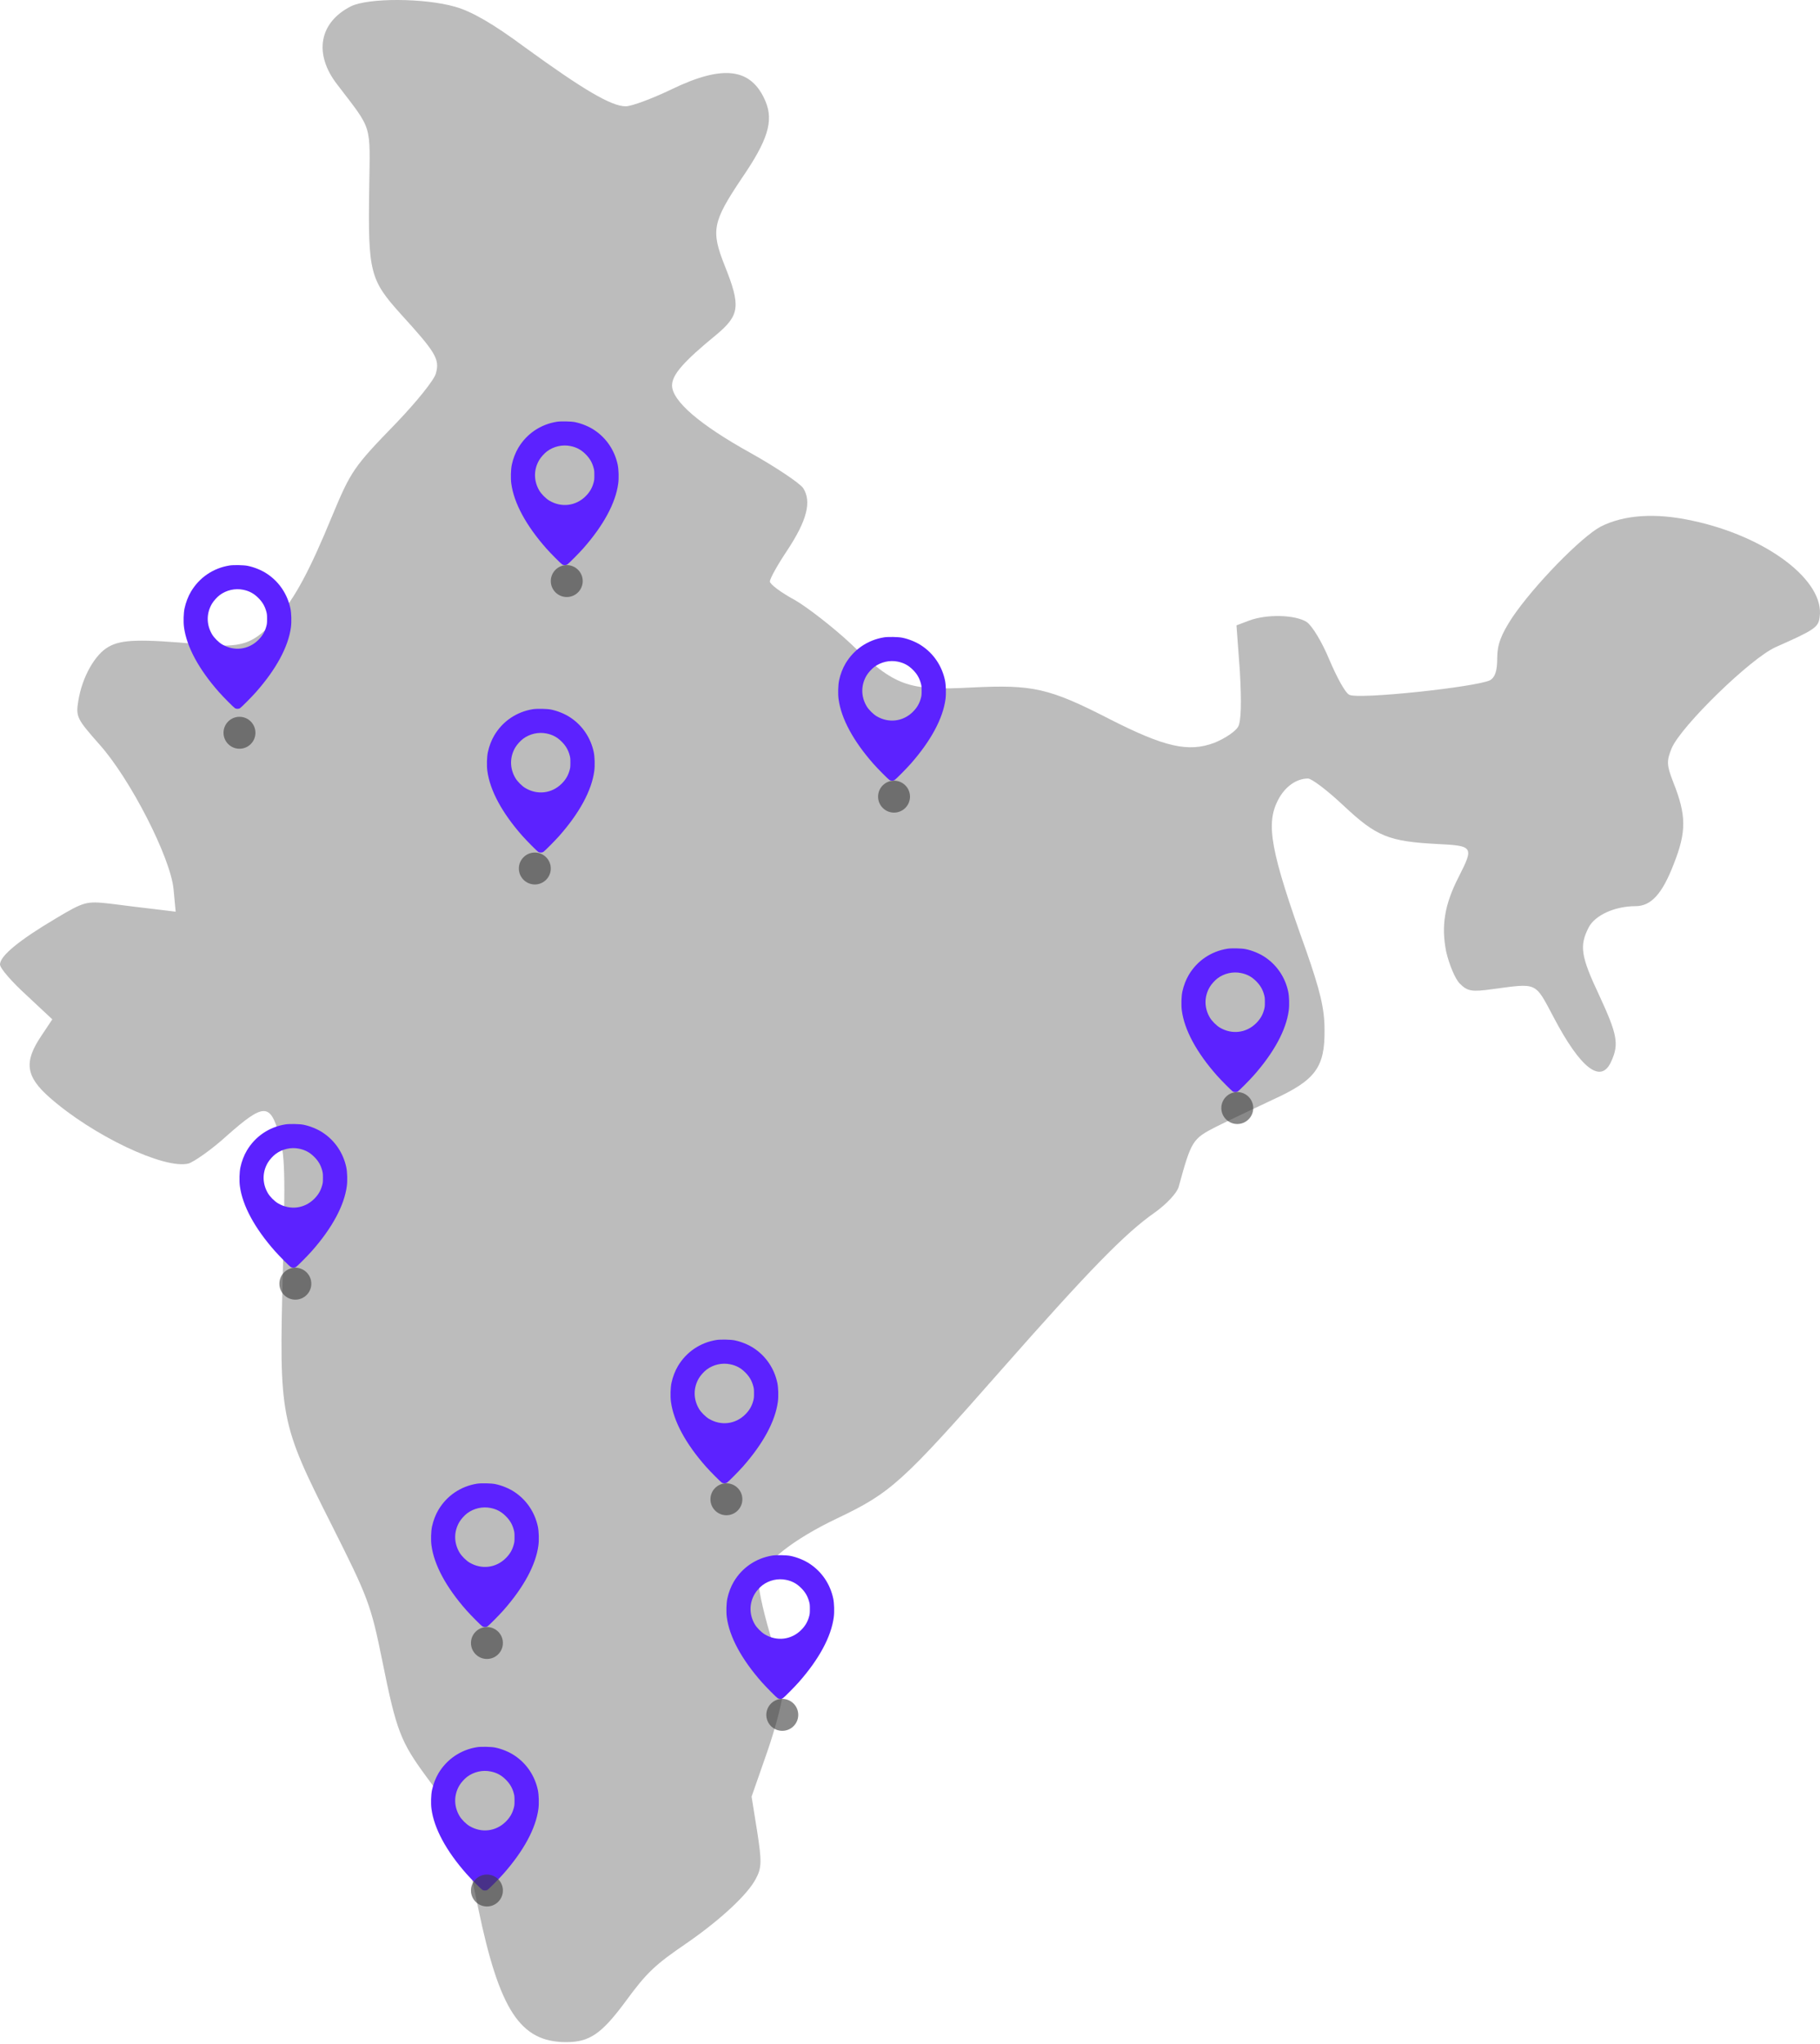 <svg xmlns="http://www.w3.org/2000/svg" width="228" height="256" viewBox="0 0 228 256" fill="none"><path d="M43.96 0.793C39.964 2.818 39.271 6.761 42.255 10.598C46.731 16.459 46.358 15.34 46.252 23.653C46.092 34.096 46.358 35.056 50.195 39.319C54.564 44.114 55.097 44.967 54.617 46.725C54.458 47.524 52.166 50.349 49.609 53.013C44.28 58.501 43.96 58.981 41.563 64.736C38.845 71.343 36.927 74.966 34.795 77.311C31.651 80.775 30.426 81.201 24.778 80.668C17.637 80.028 15.24 80.082 13.641 80.988C11.936 81.894 10.284 84.771 9.805 87.808C9.485 89.78 9.645 90.046 12.415 93.19C16.305 97.506 21.367 107.417 21.74 111.36L22.007 114.184L19.396 113.865C17.957 113.705 15.399 113.385 13.748 113.172C10.817 112.852 10.55 112.906 6.98 115.037C2.398 117.755 0 119.726 0 120.792C0 121.271 1.492 122.977 3.304 124.628L6.554 127.666L5.169 129.744C2.984 132.994 3.197 134.806 6.234 137.47C11.616 142.213 20.568 146.475 23.605 145.729C24.298 145.516 26.536 143.971 28.454 142.213C33.037 138.163 33.836 138.163 34.955 142.053C35.701 144.61 35.755 146.955 35.435 159.211C34.955 177.594 35.062 178.127 41.563 191.022C46.145 200.134 46.465 200.986 47.904 208.073C49.662 216.812 50.195 218.144 53.445 222.567C57.228 227.629 57.974 229.494 59.893 238.925C62.557 251.767 65.168 255.764 70.923 255.764C73.853 255.764 75.346 254.751 78.383 250.648C80.994 247.078 82.059 246.066 86.056 243.348C90.212 240.471 93.676 237.274 94.688 235.302C95.434 233.917 95.434 233.117 94.848 229.334L94.155 225.018L96.127 219.37C97.192 216.279 98.045 212.976 98.045 211.963C98.045 211.004 97.299 207.7 96.447 204.61C95.541 201.519 94.901 198.535 95.061 197.896C95.594 195.764 99.377 192.78 104.866 190.169C111.58 186.972 112.965 185.747 125.434 171.573C136.517 158.997 140.94 154.468 144.67 151.857C146.162 150.791 147.441 149.406 147.654 148.66C149.252 142.852 149.359 142.639 152.396 141.094C153.995 140.294 157.192 138.802 159.43 137.737C164.812 135.285 165.984 133.687 165.931 128.944C165.931 126.28 165.345 123.989 163.639 119.087C159.163 106.618 158.524 103.208 160.123 100.17C160.975 98.519 162.414 97.506 163.853 97.506C164.332 97.506 166.357 99.051 168.328 100.916C172.431 104.753 173.923 105.392 180.158 105.712C184.581 105.925 184.634 106.085 182.769 109.762C180.957 113.279 180.531 115.943 181.17 119.193C181.543 120.792 182.289 122.604 182.875 123.19C183.835 124.149 184.367 124.255 186.978 123.882C192.627 123.136 192.254 122.923 194.598 127.346C198.008 133.847 200.566 135.818 201.845 132.941C202.857 130.756 202.591 129.531 200.353 124.682C198.008 119.726 197.849 118.447 199.021 116.156C199.82 114.611 202.325 113.492 204.882 113.492C206.854 113.492 208.239 111.946 209.678 108.216C211.276 104.167 211.276 102.142 209.625 97.986C208.772 95.801 208.772 95.321 209.412 93.723C210.584 90.952 219.323 82.426 222.466 81.041C227.262 78.909 227.795 78.59 227.955 77.311C228.648 72.728 221.294 67.187 212.022 65.215C207.387 64.203 203.444 64.469 200.513 65.961C198.115 67.24 192.2 73.261 189.429 77.364C188.044 79.496 187.565 80.721 187.565 82.426C187.565 84.025 187.298 84.824 186.659 85.197C184.954 86.05 169.98 87.648 169.021 87.009C168.488 86.742 167.423 84.718 166.517 82.586C165.611 80.401 164.385 78.377 163.693 77.897C162.254 76.991 158.684 76.885 156.446 77.737L154.901 78.323L155.327 84.132C155.54 87.968 155.487 90.313 155.114 91.005C154.794 91.591 153.462 92.497 152.13 93.03C148.879 94.256 145.895 93.563 139.075 90.099C131.402 86.156 129.377 85.73 121.757 86.103C113.764 86.529 112.166 85.996 106.517 80.561C104.333 78.537 101.189 76.085 99.537 75.126C97.832 74.22 96.447 73.155 96.447 72.835C96.447 72.462 97.406 70.757 98.578 68.998C101.082 65.215 101.722 62.817 100.603 61.112C100.123 60.473 97.192 58.501 94.049 56.743C87.601 53.173 84.191 50.189 84.191 48.27C84.191 46.938 85.63 45.286 89.733 41.929C92.663 39.478 92.823 38.359 90.798 33.297C89.04 28.875 89.253 27.809 92.93 22.32C96.18 17.578 96.926 15.18 95.914 12.729C94.155 8.52 90.638 8.04 84.138 11.184C81.686 12.356 79.129 13.315 78.383 13.315C76.571 13.315 73.001 11.184 65.807 5.962C61.705 2.925 59.093 1.433 57.015 0.846C53.126 -0.273 46.092 -0.273 43.96 0.793Z" fill="#BCBCBC"></path><path d="M96.751 194.824C94.712 195.151 92.983 196.325 91.928 198.091C91.569 198.695 91.278 199.452 91.119 200.197C90.993 200.788 90.961 201.892 91.052 202.56C91.379 205.004 92.898 207.814 95.447 210.698C95.992 211.313 97.265 212.593 97.434 212.699C97.602 212.801 97.898 212.801 98.066 212.699C98.235 212.593 99.508 211.313 100.053 210.698C102.605 207.811 104.121 205.004 104.448 202.56C104.539 201.892 104.507 200.788 104.381 200.197C104.001 198.411 102.971 196.877 101.477 195.879C100.795 195.418 99.877 195.042 99.033 194.869C98.534 194.767 97.247 194.743 96.751 194.824ZM98.464 197.866C99.216 198.017 99.786 198.319 100.338 198.864C100.868 199.385 101.178 199.909 101.364 200.602C101.445 200.9 101.456 201.006 101.456 201.519C101.456 202.033 101.445 202.138 101.364 202.437C101.178 203.13 100.868 203.654 100.338 204.174C99.114 205.377 97.328 205.592 95.83 204.709C95.394 204.456 94.814 203.876 94.561 203.439C93.844 202.223 93.844 200.805 94.558 199.606C94.772 199.248 95.187 198.787 95.528 198.53C96.358 197.908 97.451 197.658 98.464 197.866Z" fill="#5C22FF"></path><path d="M59.752 218.824C57.712 219.151 55.983 220.325 54.928 222.091C54.569 222.695 54.278 223.452 54.119 224.197C53.993 224.788 53.961 225.892 54.053 226.56C54.379 229.004 55.898 231.814 58.447 234.698C58.992 235.313 60.265 236.593 60.434 236.699C60.602 236.801 60.898 236.801 61.066 236.699C61.235 236.593 62.508 235.313 63.053 234.698C65.605 231.811 67.121 229.004 67.448 226.56C67.539 225.892 67.507 224.788 67.381 224.197C67.001 222.411 65.971 220.877 64.477 219.879C63.795 219.418 62.877 219.042 62.033 218.869C61.534 218.767 60.247 218.743 59.752 218.824ZM61.464 221.866C62.216 222.017 62.786 222.319 63.338 222.864C63.868 223.385 64.178 223.909 64.364 224.602C64.445 224.9 64.456 225.006 64.456 225.519C64.456 226.033 64.445 226.138 64.364 226.437C64.178 227.13 63.868 227.654 63.338 228.174C62.114 229.377 60.328 229.592 58.83 228.709C58.394 228.456 57.814 227.876 57.561 227.439C56.844 226.223 56.844 224.805 57.558 223.606C57.772 223.248 58.187 222.787 58.528 222.53C59.358 221.908 60.451 221.658 61.464 221.866Z" fill="#5C22FF"></path><path d="M35.752 140.824C33.712 141.151 31.983 142.325 30.928 144.091C30.569 144.695 30.277 145.452 30.119 146.197C29.993 146.788 29.961 147.892 30.052 148.56C30.379 151.004 31.898 153.814 34.447 156.698C34.992 157.313 36.265 158.593 36.434 158.699C36.602 158.801 36.898 158.801 37.066 158.699C37.235 158.593 38.508 157.313 39.053 156.698C41.605 153.811 43.121 151.004 43.447 148.56C43.539 147.892 43.507 146.788 43.381 146.197C43.001 144.411 41.971 142.877 40.477 141.879C39.795 141.418 38.877 141.042 38.033 140.869C37.534 140.767 36.247 140.743 35.752 140.824ZM37.464 143.866C38.216 144.017 38.786 144.319 39.338 144.864C39.868 145.385 40.178 145.909 40.364 146.602C40.445 146.9 40.456 147.006 40.456 147.519C40.456 148.033 40.445 148.138 40.364 148.437C40.178 149.13 39.868 149.654 39.338 150.174C38.114 151.377 36.328 151.592 34.83 150.709C34.394 150.456 33.814 149.876 33.561 149.439C32.844 148.223 32.844 146.805 33.558 145.606C33.772 145.248 34.187 144.787 34.528 144.53C35.358 143.908 36.451 143.658 37.464 143.866Z" fill="#5C22FF"></path><path d="M153.752 118.824C151.712 119.151 149.983 120.325 148.928 122.091C148.569 122.695 148.277 123.452 148.119 124.197C147.993 124.788 147.961 125.892 148.052 126.56C148.379 129.004 149.898 131.814 152.447 134.698C152.992 135.313 154.265 136.593 154.434 136.699C154.602 136.801 154.898 136.801 155.066 136.699C155.235 136.593 156.508 135.313 157.053 134.698C159.605 131.811 161.121 129.004 161.448 126.56C161.539 125.892 161.507 124.788 161.381 124.197C161.001 122.411 159.971 120.877 158.477 119.879C157.795 119.418 156.877 119.042 156.033 118.869C155.534 118.767 154.247 118.743 153.752 118.824ZM155.464 121.866C156.216 122.017 156.786 122.319 157.338 122.864C157.868 123.385 158.178 123.909 158.364 124.602C158.445 124.9 158.456 125.006 158.456 125.519C158.456 126.033 158.445 126.138 158.364 126.437C158.178 127.13 157.868 127.654 157.338 128.174C156.114 129.377 154.328 129.592 152.83 128.709C152.394 128.456 151.814 127.876 151.561 127.439C150.844 126.223 150.844 124.805 151.558 123.606C151.772 123.248 152.187 122.787 152.528 122.53C153.358 121.908 154.451 121.658 155.464 121.866Z" fill="#5C22FF"></path><path d="M28.752 70.824C26.712 71.151 24.983 72.325 23.928 74.091C23.569 74.695 23.277 75.452 23.119 76.197C22.993 76.788 22.961 77.892 23.052 78.56C23.379 81.004 24.898 83.814 27.447 86.698C27.992 87.313 29.265 88.593 29.434 88.699C29.602 88.801 29.898 88.801 30.066 88.699C30.235 88.593 31.508 87.313 32.053 86.698C34.605 83.811 36.121 81.004 36.447 78.56C36.539 77.892 36.507 76.788 36.381 76.197C36.001 74.411 34.971 72.877 33.477 71.879C32.795 71.418 31.877 71.042 31.033 70.869C30.534 70.767 29.247 70.743 28.752 70.824ZM30.464 73.865C31.216 74.017 31.786 74.319 32.338 74.864C32.868 75.385 33.178 75.909 33.364 76.602C33.445 76.9 33.456 77.006 33.456 77.519C33.456 78.033 33.445 78.138 33.364 78.437C33.178 79.13 32.868 79.654 32.338 80.174C31.114 81.377 29.328 81.592 27.83 80.709C27.394 80.456 26.814 79.876 26.561 79.439C25.844 78.223 25.844 76.805 26.558 75.606C26.772 75.248 27.187 74.787 27.528 74.53C28.358 73.908 29.451 73.658 30.464 73.865Z" fill="#5C22FF"></path><path d="M69.751 52.824C67.712 53.151 65.983 54.325 64.928 56.091C64.569 56.696 64.278 57.452 64.119 58.197C63.993 58.788 63.961 59.892 64.052 60.56C64.379 63.004 65.898 65.814 68.447 68.698C68.992 69.313 70.265 70.593 70.434 70.699C70.602 70.801 70.898 70.801 71.066 70.699C71.235 70.593 72.508 69.313 73.053 68.698C75.605 65.811 77.121 63.004 77.448 60.56C77.539 59.892 77.507 58.788 77.381 58.197C77.001 56.411 75.971 54.877 74.477 53.879C73.795 53.418 72.877 53.042 72.033 52.869C71.534 52.767 70.247 52.743 69.751 52.824ZM71.464 55.865C72.216 56.017 72.786 56.319 73.338 56.864C73.868 57.385 74.178 57.909 74.364 58.602C74.445 58.9 74.456 59.006 74.456 59.519C74.456 60.033 74.445 60.138 74.364 60.437C74.178 61.13 73.868 61.654 73.338 62.175C72.114 63.377 70.328 63.592 68.83 62.709C68.394 62.456 67.814 61.876 67.561 61.44C66.844 60.223 66.844 58.806 67.558 57.606C67.772 57.248 68.187 56.787 68.528 56.53C69.358 55.908 70.451 55.658 71.464 55.865Z" fill="#5C22FF"></path><path d="M59.752 185.824C57.712 186.151 55.983 187.325 54.928 189.091C54.569 189.695 54.278 190.452 54.119 191.197C53.993 191.788 53.961 192.892 54.053 193.56C54.379 196.004 55.898 198.814 58.447 201.698C58.992 202.313 60.265 203.593 60.434 203.699C60.602 203.801 60.898 203.801 61.066 203.699C61.235 203.593 62.508 202.313 63.053 201.698C65.605 198.811 67.121 196.004 67.448 193.56C67.539 192.892 67.507 191.788 67.381 191.197C67.001 189.411 65.971 187.877 64.477 186.879C63.795 186.418 62.877 186.042 62.033 185.869C61.534 185.767 60.247 185.743 59.752 185.824ZM61.464 188.866C62.216 189.017 62.786 189.319 63.338 189.864C63.868 190.385 64.178 190.909 64.364 191.602C64.445 191.9 64.456 192.006 64.456 192.519C64.456 193.033 64.445 193.138 64.364 193.437C64.178 194.13 63.868 194.654 63.338 195.174C62.114 196.377 60.328 196.592 58.83 195.709C58.394 195.456 57.814 194.876 57.561 194.439C56.844 193.223 56.844 191.805 57.558 190.606C57.772 190.248 58.187 189.787 58.528 189.53C59.358 188.908 60.451 188.658 61.464 188.866Z" fill="#5C22FF"></path><path d="M89.751 167.824C87.712 168.151 85.983 169.325 84.928 171.091C84.569 171.695 84.278 172.452 84.119 173.197C83.993 173.788 83.961 174.892 84.052 175.56C84.379 178.004 85.898 180.814 88.447 183.698C88.992 184.313 90.265 185.593 90.434 185.699C90.602 185.801 90.898 185.801 91.066 185.699C91.235 185.593 92.508 184.313 93.053 183.698C95.605 180.811 97.121 178.004 97.448 175.56C97.539 174.892 97.507 173.788 97.381 173.197C97.001 171.411 95.971 169.877 94.477 168.879C93.795 168.418 92.877 168.042 92.033 167.869C91.534 167.767 90.247 167.743 89.751 167.824ZM91.464 170.866C92.216 171.017 92.786 171.319 93.338 171.864C93.868 172.385 94.178 172.909 94.364 173.602C94.445 173.9 94.456 174.006 94.456 174.519C94.456 175.033 94.445 175.138 94.364 175.437C94.178 176.13 93.868 176.654 93.338 177.174C92.114 178.377 90.328 178.592 88.83 177.709C88.394 177.456 87.814 176.876 87.561 176.439C86.844 175.223 86.844 173.805 87.558 172.606C87.772 172.248 88.187 171.787 88.528 171.53C89.358 170.908 90.451 170.658 91.464 170.866Z" fill="#5C22FF"></path><path d="M110.752 79.824C108.712 80.151 106.983 81.325 105.928 83.091C105.569 83.695 105.277 84.452 105.119 85.197C104.993 85.788 104.961 86.892 105.052 87.56C105.379 90.004 106.898 92.814 109.447 95.698C109.992 96.313 111.265 97.593 111.434 97.699C111.602 97.801 111.898 97.801 112.066 97.699C112.235 97.593 113.508 96.313 114.053 95.698C116.605 92.811 118.121 90.004 118.448 87.56C118.539 86.892 118.507 85.788 118.381 85.197C118.001 83.411 116.971 81.877 115.477 80.879C114.795 80.418 113.877 80.042 113.033 79.869C112.534 79.767 111.247 79.743 110.752 79.824ZM112.464 82.865C113.216 83.017 113.786 83.319 114.338 83.864C114.868 84.385 115.178 84.909 115.364 85.602C115.445 85.9 115.456 86.006 115.456 86.519C115.456 87.033 115.445 87.138 115.364 87.437C115.178 88.13 114.868 88.654 114.338 89.174C113.114 90.377 111.328 90.592 109.83 89.709C109.394 89.456 108.814 88.876 108.561 88.439C107.844 87.223 107.844 85.805 108.558 84.606C108.772 84.248 109.187 83.787 109.528 83.53C110.358 82.908 111.451 82.658 112.464 82.865Z" fill="#5C22FF"></path><path d="M66.751 88.824C64.712 89.151 62.983 90.325 61.928 92.091C61.569 92.695 61.278 93.452 61.119 94.197C60.993 94.788 60.961 95.892 61.053 96.56C61.379 99.004 62.898 101.814 65.447 104.698C65.992 105.313 67.265 106.593 67.434 106.699C67.602 106.801 67.898 106.801 68.066 106.699C68.235 106.593 69.508 105.313 70.053 104.698C72.605 101.811 74.121 99.004 74.448 96.56C74.539 95.892 74.507 94.788 74.381 94.197C74.001 92.411 72.971 90.877 71.477 89.879C70.795 89.418 69.877 89.042 69.033 88.869C68.534 88.767 67.247 88.743 66.751 88.824ZM68.464 91.865C69.216 92.017 69.786 92.319 70.338 92.864C70.868 93.385 71.178 93.909 71.364 94.602C71.445 94.9 71.456 95.006 71.456 95.519C71.456 96.033 71.445 96.138 71.364 96.437C71.178 97.13 70.868 97.654 70.338 98.174C69.114 99.377 67.328 99.592 65.83 98.709C65.394 98.456 64.814 97.876 64.561 97.439C63.844 96.223 63.844 94.805 64.558 93.606C64.772 93.248 65.187 92.787 65.528 92.53C66.358 91.908 67.451 91.658 68.464 91.865Z" fill="#5C22FF"></path><g opacity="0.6" filter="url(#filter0_f_3784_569)"><circle cx="30" cy="91.775" r="2" fill="#3B3B3B"></circle></g><g opacity="0.6" filter="url(#filter1_f_3784_569)"><circle cx="71" cy="72.775" r="2" fill="#3B3B3B"></circle></g><g opacity="0.6" filter="url(#filter2_f_3784_569)"><circle cx="67" cy="108.775" r="2" fill="#3B3B3B"></circle></g><g opacity="0.6" filter="url(#filter3_f_3784_569)"><circle cx="112" cy="99.775" r="2" fill="#3B3B3B"></circle></g><g opacity="0.6" filter="url(#filter4_f_3784_569)"><circle cx="155" cy="138.775" r="2" fill="#3B3B3B"></circle></g><g opacity="0.6" filter="url(#filter5_f_3784_569)"><circle cx="91" cy="187.775" r="2" fill="#3B3B3B"></circle></g><g opacity="0.6" filter="url(#filter6_f_3784_569)"><circle cx="37" cy="160.775" r="2" fill="#3B3B3B"></circle></g><g opacity="0.6" filter="url(#filter7_f_3784_569)"><circle cx="61" cy="205.775" r="2" fill="#3B3B3B"></circle></g><g opacity="0.6" filter="url(#filter8_f_3784_569)"><circle cx="61" cy="236.775" r="2" fill="#3B3B3B"></circle></g><g opacity="0.6" filter="url(#filter9_f_3784_569)"><circle cx="98" cy="214.775" r="2" fill="#3B3B3B"></circle></g><defs><filter id="filter0_f_3784_569" x="22" y="83.775" width="16" height="16" filterUnits="userSpaceOnUse" color-interpolation-filters="sRGB"><feGaussianBlur stdDeviation="3"></feGaussianBlur></filter><filter id="filter1_f_3784_569" x="63" y="64.775" width="16" height="16" filterUnits="userSpaceOnUse" color-interpolation-filters="sRGB"><feGaussianBlur stdDeviation="3"></feGaussianBlur></filter><filter id="filter2_f_3784_569" x="59" y="100.775" width="16" height="16" filterUnits="userSpaceOnUse" color-interpolation-filters="sRGB"><feGaussianBlur stdDeviation="3"></feGaussianBlur></filter><filter id="filter3_f_3784_569" x="104" y="91.775" width="16" height="16" filterUnits="userSpaceOnUse" color-interpolation-filters="sRGB"><feGaussianBlur stdDeviation="3"></feGaussianBlur></filter><filter id="filter4_f_3784_569" x="147" y="130.775" width="16" height="16" filterUnits="userSpaceOnUse" color-interpolation-filters="sRGB"><feGaussianBlur stdDeviation="3"></feGaussianBlur></filter><filter id="filter5_f_3784_569" x="83" y="179.775" width="16" height="16" filterUnits="userSpaceOnUse" color-interpolation-filters="sRGB"><feGaussianBlur stdDeviation="3"></feGaussianBlur></filter><filter id="filter6_f_3784_569" x="29" y="152.775" width="16" height="16" filterUnits="userSpaceOnUse" color-interpolation-filters="sRGB"><feGaussianBlur stdDeviation="3"></feGaussianBlur></filter><filter id="filter7_f_3784_569" x="53" y="197.775" width="16" height="16" filterUnits="userSpaceOnUse" color-interpolation-filters="sRGB"><feGaussianBlur stdDeviation="3"></feGaussianBlur></filter><filter id="filter8_f_3784_569" x="53" y="228.775" width="16" height="16" filterUnits="userSpaceOnUse" color-interpolation-filters="sRGB"><feGaussianBlur stdDeviation="3"></feGaussianBlur></filter><filter id="filter9_f_3784_569" x="90" y="206.775" width="16" height="16" filterUnits="userSpaceOnUse" color-interpolation-filters="sRGB"><feGaussianBlur stdDeviation="3"></feGaussianBlur></filter></defs></svg>